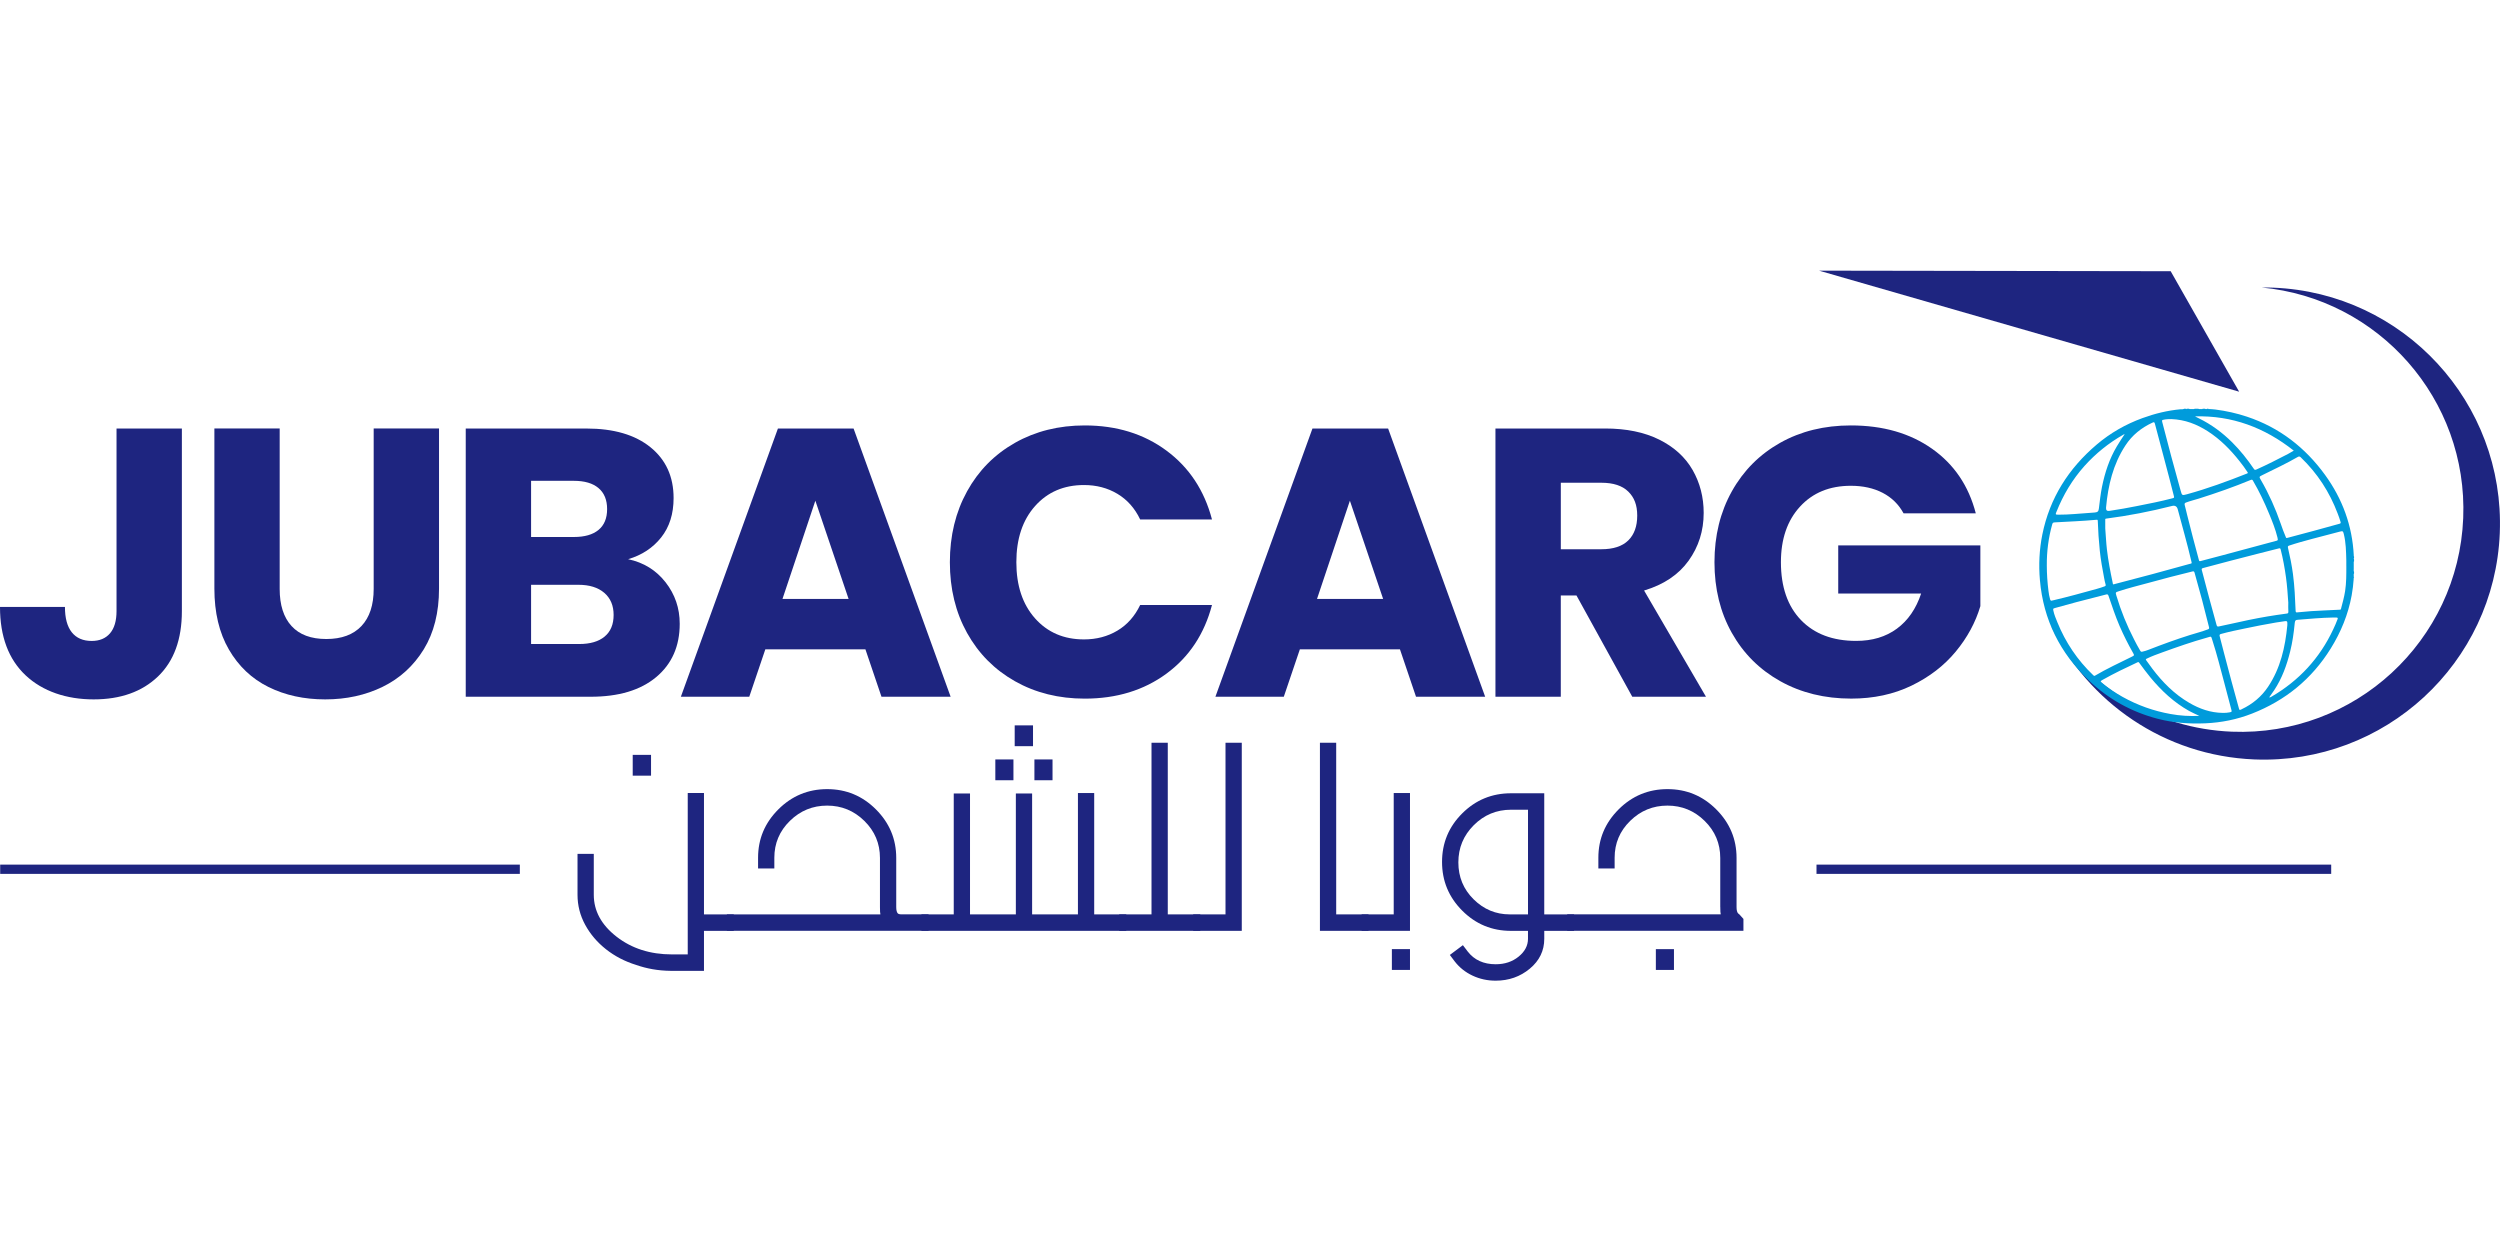<svg viewBox="0 0 1057.46 529.28" xmlns="http://www.w3.org/2000/svg" data-name="Layer 1" id="Layer_1">
  <defs>
    <style>
      .cls-1 {
        fill: #1e2580;
      }

      .cls-2 {
        fill: #009bdb;
      }
    </style>
  </defs>
  <g id="logo">
    <rect height="3.92" width="219.8" y="365.72" x=".08" class="cls-1"></rect>
    <rect height="3.92" width="217.71" y="365.72" x="768.35" class="cls-1"></rect>
    <g data-name="JC AR" id="JC_AR">
      <path d="M290.89,335.44h6.88v51.33h12.6v6.96h-12.6v16.92h-14.22c-5.1-.06-9.93-.9-14.51-2.51-4.77-1.48-9.01-3.69-12.72-6.62-3.71-2.93-6.64-6.38-8.8-10.34-2.16-3.96-3.24-8.2-3.24-12.71v-17.3h6.88v17.3c0,6.83,3.21,12.74,9.64,17.74,6.43,4.99,14.23,7.49,23.41,7.49h6.69v-68.25ZM267.63,328.09v-8.8h7.75v8.8h-7.75Z" class="cls-1"></path>
      <path d="M307.46,393.73v-6.96h64.94c-.13-.39-.19-1.42-.19-3.09v-20.78c0-6.12-2.2-11.34-6.59-15.66-4.39-4.32-9.64-6.48-15.75-6.48s-11.36,2.15-15.75,6.45c-4.39,4.3-6.59,9.5-6.59,15.6v4.53h-6.88v-4.54c0-7.93,2.86-14.74,8.58-20.45,5.72-5.7,12.6-8.56,20.64-8.56s14.93,2.86,20.64,8.58c5.72,5.72,8.58,12.56,8.58,20.51v20.78c0,1.35.23,2.25.68,2.71.32.26.78.39,1.36.39h11.63v6.96h-85.3Z" class="cls-1"></path>
      <path d="M389.75,393.73v-6.96h13.67v-51.14h6.88v51.14h19.39v-51.14h6.88v51.14h19.38v-51.33h6.88v51.33h13.57v6.96h-86.65ZM421.01,330.03v-8.8h7.66v8.8h-7.66ZM429.2,315.62v-8.8h7.75v8.8h-7.75ZM437.54,330.03v-8.8h7.66v8.8h-7.66Z" class="cls-1"></path>
      <path d="M493.95,386.77h13.76v6.96h-34.31v-6.96h13.67v-72.6h6.88v72.6Z" class="cls-1"></path>
      <path d="M518.37,314.17h6.88v79.56h-20.55v-6.96h13.67v-72.6Z" class="cls-1"></path>
      <path d="M565.19,386.77h13.67v6.96h-20.55v-79.56h6.88v72.6Z" class="cls-1"></path>
      <path d="M589.52,335.44h6.88v58.29h-20.45v-6.96h13.57v-51.33ZM588.74,410.26v-8.8h7.66v8.8h-7.66Z" class="cls-1"></path>
      <path d="M653.2,393.73v3.38c0,5.03-2.04,9.23-6.11,12.62-4.07,3.38-8.89,5.08-14.44,5.08-3.49,0-6.75-.71-9.79-2.14-3.04-1.43-5.56-3.44-7.56-6.03l-2.04-2.72,5.52-4.13,2.04,2.69c2.78,3.58,6.72,5.38,11.83,5.38,3.81,0,7.04-1.07,9.69-3.22,2.65-2.15,3.97-4.66,3.97-7.54v-3.36h-7.17c-8.08,0-14.96-2.85-20.65-8.56-5.69-5.7-8.53-12.57-8.53-20.59s2.84-14.87,8.53-20.54c5.69-5.67,12.57-8.51,20.65-8.51h14.05v51.24h12.6v6.96h-12.6ZM646.32,386.77v-44.27h-7.17c-6.14,0-11.39,2.18-15.75,6.52-4.36,4.35-6.54,9.6-6.54,15.76s2.15,11.36,6.45,15.61c4.3,4.25,9.38,6.38,15.27,6.38h7.75Z" class="cls-1"></path>
      <path d="M727.64,383.68v-20.78c0-6.12-2.2-11.34-6.59-15.66-4.39-4.32-9.64-6.48-15.75-6.48s-11.36,2.15-15.75,6.45-6.59,9.5-6.59,15.6v4.53h-6.88v-4.54c0-7.93,2.86-14.74,8.58-20.45,5.72-5.7,12.6-8.56,20.65-8.56s14.93,2.86,20.64,8.58c5.72,5.72,8.58,12.56,8.58,20.51v20.78c0,1.35.23,2.25.68,2.71l.49.39,1.74,1.93v5.03h-74.54v-6.96h64.94c-.13-.39-.19-1.42-.19-3.09ZM700.4,410.26v-8.8h7.66v8.8h-7.66Z" class="cls-1"></path>
    </g>
    <g>
      <polygon points="769.48 114.48 918.2 114.72 918.18 114.75 947.12 165.68 769.44 114.49 769.48 114.48" class="cls-1"></polygon>
      <path d="M1057.37,225.46c-2.21,55.11-48.69,97.98-103.78,95.77-38.13-1.53-70.4-24.25-85.93-56.35,15.9,25.69,43.88,43.3,76.35,44.61,51.98,2.09,95.8-38.36,97.89-90.33,2.02-50.29-35.77-92.96-85.33-97.55,1.68-.02,3.35,0,5.03.07,55.1,2.21,97.98,48.67,95.77,103.78Z" class="cls-1"></path>
      <g data-name="Gloabe B" id="Gloabe_B">
        <path d="M995.74,235.39c-.23-.1-.13-.31-.13-.48-.63-12.57-4.81-23.91-12.14-34.02-8.42-11.61-19.3-20.06-33.04-24.64-4.36-1.45-8.83-2.45-13.39-3.03-.82-.12-1.66-.12-2.5-.2-.15,0-.36.12-.46-.13h-.54c-.13.26-.36.1-.54.12-.12.03-.23.05-.28-.12h-.96c-.28.28-.63.1-.94.13-.31-.03-.68.13-.96-.13h-1.5c-.48.28-1,.1-1.5.13-.31-.05-.66.15-.94-.13h-.96c-.13.21-.26.25-.41,0h-.68s-.08.05-.13.07c-.43.23-.91.12-1.35.15-5.57.51-10.95,1.84-16.19,3.75-7.1,2.6-13.57,6.29-19.32,11.18-11.91,10.11-19.89,22.63-23.01,38.08-1.28,6.36-1.58,12.8-1.02,19.25,1.45,16.78,8.53,30.85,20.65,42.41,8.32,7.95,18.12,13.39,29.3,16.29,6.57,1.7,13.27,2.17,20.04,1.88,6.82-.3,13.41-1.63,19.75-4.12,14.11-5.53,25.28-14.64,33.27-27.52,4.31-6.93,7.39-14.41,8.86-22.48.43-2.32.69-4.66.86-7,.02-.21-.12-.46.15-.61v-.13c-.3-.23-.07-.54-.12-.81,0-.25-.12-.49.12-.69v-.68c-.28-.43-.07-.91-.13-1.37v-2.31c.07-.28-.13-.58.13-.82v-.81c-.18-.18-.21-.36,0-.54v-.68ZM973.19,193.45c7.05,6.74,12.2,14.71,15.63,23.83.43,1.14.86,2.27,1.19,3.44.13.44.1.68-.43.82-7.31,2.04-14.62,4.02-21.97,5.95-.1.02-.21.03-.41.07-.26.03-.28-.28-.38-.48-.81-1.83-1.47-3.71-2.11-5.57-2.24-6.44-4.99-12.63-8.42-18.53-.77-1.3-.74-1.33.63-2.01,5.04-2.5,10.16-4.87,15.05-7.71.51-.3.81-.18,1.22.18ZM967.94,258.73c.03.69-.28.76-.81.82-2.68.35-5.37.76-8.04,1.2-5.35.91-10.64,2.03-15.92,3.23-1.55.35-3.1.64-4.64,1-.58.12-.79-.03-.96-.63-2.14-7.72-4.22-15.45-6.24-23.2-.15-.56,0-.72.51-.87,7.77-2.09,15.56-4.12,23.37-6.11,2.91-.74,5.83-1.45,8.73-2.21.46-.12.63,0,.74.44,1,3.9,1.71,7.86,2.26,11.84.49,3.54.72,7.1.97,10.67,0,1.27-.07,2.54.03,3.8ZM926.8,236.96c.36,1.6.51,1.25-.96,1.66-10.38,2.88-20.75,5.71-31.19,8.38-1.02.26-.84.41-1.05-.66-.97-4.59-1.86-9.21-2.4-13.88-.35-2.96-.46-5.96-.71-8.94,0-1.22.02-2.44,0-3.67-.02-.31.03-.46.41-.49,9.37-1.2,18.64-3.01,27.8-5.34q1.96-.49,2.47,1.47c1.89,7.15,3.94,14.26,5.63,21.47ZM924.68,212.55c1.75-.66,3.57-1.09,5.37-1.65,7.43-2.34,14.77-4.91,21.97-7.89.51-.21.71-.12.97.35,2.6,4.45,4.81,9.09,6.77,13.85,1.37,3.31,2.72,6.64,3.57,10.14.05.23.08.48.13.72.1.51-.25.59-.63.69-7.54,2.03-15.09,4.05-22.63,6.08-3.11.84-6.24,1.63-9.35,2.47-.53.15-.64,0-.76-.46-1.76-6.32-3.34-12.7-4.97-19.07-.36-1.37-.64-2.77-1.02-4.13-.18-.64.02-.89.58-1.1ZM896.22,250.08c4.07-1.32,8.2-2.37,12.32-3.47,6.26-1.7,12.5-3.39,18.81-4.89.54-.13.74-.03.91.51,2.19,7.66,4.23,15.35,6.13,23.09.13.54-.03.72-.48.89-2.49.96-5.07,1.6-7.61,2.4-5.91,1.86-11.74,3.99-17.52,6.24-.82.31-1.65.61-2.52.77-.12.02-.21.05-.26.07-.51.03-.64-.33-.81-.61-.91-1.48-1.68-3.03-2.49-4.58-3.06-5.93-5.57-12.09-7.48-18.48-.44-1.47-.43-1.48,1-1.94ZM970.21,190.63c-.86.49-1.61.97-2.4,1.38-4.41,2.29-8.86,4.56-13.41,6.6-.58.26-.79.12-1.1-.35-2.72-3.99-5.71-7.76-9.14-11.17-4.15-4.12-8.79-7.56-14.06-10.13-.58-.26-1.12-.56-1.68-.84,15.71-.44,29.48,4.74,41.8,14.49ZM915.24,177.52c1.14-.23,2.29-.26,3.15-.25,5.88.21,10.85,2.19,15.5,5.17,5.25,3.39,9.57,7.77,13.42,12.65,1.19,1.48,2.31,3.01,3.34,4.59.23.35.2.46-.18.61-8.35,3.31-16.78,6.41-25.44,8.78-2.06.56-2.08.53-2.65-1.53-2.68-9.63-5.3-19.28-7.77-28.97-.21-.81-.16-.89.64-1.05ZM910.5,178.76c.46-.23.79-.33.97.4,2.65,10.16,5.45,20.27,8,30.45.25.94.25.96-.71,1.2-4.94,1.3-9.95,2.27-14.95,3.26-3.71.72-7.41,1.43-11.15,1.96-.21.03-.44.07-.68.08q-1.17.1-1.15-1.09v-.4c.86-9.3,2.96-18.21,8.17-26.17,2.87-4.41,6.78-7.51,11.49-9.7ZM869.86,216.47c2.83-7.13,6.72-13.64,11.84-19.37,4.76-5.3,10.23-9.7,16.4-13.22.15-.1.31-.18.46-.26.02.03.05.07.08.1-1.09,1.68-2.22,3.34-3.24,5.07-3.18,5.32-5.06,11.1-6.29,17.14-.61,3.03-.94,6.11-1.32,9.19-.15,1.2-.53,1.55-1.75,1.66-2.93.25-5.86.48-8.79.66-2.17.15-4.35.28-6.51.26-1.33-.02-1.37-.03-.89-1.24ZM867.15,253.47c-.35-1.17-.53-2.37-.69-3.59-.44-3.54-.69-7.11-.69-10.69-.05-5.91.69-11.73,2.29-17.42.15-.56.36-.77.99-.81,5.9-.35,11.79-.54,17.69-1.1.44-.05.58.03.59.49.13,4.23.43,8.45.86,12.66.4,3.82,1.09,7.61,1.81,11.38.18.96.36,1.91.64,2.85.12.43,0,.61-.36.76-1.14.44-2.31.79-3.49,1.12-6.06,1.68-12.14,3.36-18.26,4.79-.15.05-.33.03-.46.1-.58.25-.77-.08-.91-.54ZM885.37,285.57c-6.65-6.36-11.68-13.82-15.13-22.35-.64-1.58-1.33-3.16-1.68-4.84-.03-.18-.07-.36-.1-.54-.05-.49.33-.53.66-.63,3.03-.82,6.04-1.68,9.07-2.49,4.22-1.1,8.45-2.16,12.66-3.26.58-.15.82-.02,1.02.56,1.48,4.31,2.9,8.65,4.71,12.83,1.68,3.85,3.56,7.61,5.63,11.25.64,1.12.61,1.14-.54,1.71-5.2,2.59-10.51,5.01-15.53,7.99-.4.23-.56-.02-.77-.23ZM918.08,302.01c-7.15-1.28-13.9-3.69-20.24-7.23-3.05-1.7-5.93-3.62-8.61-5.86-.87-.74-.87-.76.08-1.32,4.83-2.75,9.85-5.12,14.87-7.48.38-.18.49,0,.69.25,1.56,2.09,3.1,4.23,4.78,6.24,4.66,5.62,9.91,10.52,16.32,14.11,1.4.77,2.87,1.4,4.33,2.08-4.12.2-8.18-.05-12.22-.79ZM943.11,301.31c-.97.2-1.96.25-2.96.23-5.14-.07-9.8-1.71-14.16-4.27-6.24-3.64-11.23-8.66-15.56-14.38-.87-1.17-1.7-2.39-2.59-3.56-.28-.36-.25-.51.16-.72,2.14-1.05,4.4-1.86,6.64-2.67,6.24-2.26,12.5-4.46,18.91-6.24,1.93-.53,1.63-.81,2.29,1.25,1.91,5.95,3.43,12.02,5.04,18.05,1,3.74,1.98,7.46,2.95,11.2.23.89.21.91-.71,1.1ZM948.23,299.98s-.08.05-.12.07c-.86.38-.87.38-1.12-.54-2.17-7.74-4.22-15.5-6.26-23.27-.61-2.37-1.19-4.74-1.83-7.08-.18-.68.03-.87.61-1.02,3.29-.91,6.64-1.6,9.98-2.29,4.4-.92,8.81-1.8,13.24-2.54,1.28-.21,2.6-.36,3.89-.58.63-.1.91.13.89.76-.02.31,0,.63,0,.94-.89,9.27-2.88,18.2-8.17,26.1-2.82,4.2-6.57,7.3-11.12,9.45ZM988.77,261.86c-.53,1.48-1.19,2.93-1.86,4.36-5.71,12.22-14.46,21.67-26.1,28.46-.51.3-.53.3-.99.3.72-1.02,1.45-2.01,2.11-3.01,3.33-5.04,5.35-10.62,6.78-16.44.96-3.82,1.5-7.72,1.89-11.63.02-.16.03-.31.05-.48.21-1.1.31-1.19,1.45-1.28,4.91-.41,9.82-.84,14.76-.94.49-.02.99.02,1.5.02.44.02.58.21.41.64ZM992.46,239.52c0,3.51.02,7.02-.51,10.49-.4,2.55-1.09,5.02-1.75,7.53-.1.38-.33.36-.59.36-2.12.1-4.25.2-6.37.3-3.74.16-7.46.38-11.17.79-.12.02-.23,0-.35.03-.49.1-.68-.07-.71-.63-.21-5.19-.44-10.39-1.12-15.55-.49-3.74-1.25-7.44-2.11-11.12-.15-.61.03-.79.54-.96,3.16-1.07,6.39-1.93,9.6-2.8,3.95-1.07,7.9-2.09,11.86-3.11,1.14-.3,1.3-.2,1.6.97.92,3.67.97,7.43,1.07,11.18.02.82,0,1.66,0,2.5Z" class="cls-2"></path>
      </g>
    </g>
    <g>
      <path d="M76.93,181.24v77.25c0,11.96-3.37,21.17-10.1,27.64-6.73,6.46-15.81,9.7-27.23,9.7s-21.55-3.39-28.77-10.18c-7.22-6.79-10.83-16.43-10.83-28.93h27.47c0,4.74.97,8.32,2.91,10.75,1.94,2.42,4.74,3.64,8.4,3.64,3.34,0,5.92-1.08,7.76-3.23,1.83-2.15,2.75-5.28,2.75-9.37v-77.25h27.64Z" class="cls-1"></path>
      <path d="M118.3,181.24v67.88c0,6.79,1.67,12.02,5.01,15.68,3.34,3.66,8.24,5.49,14.71,5.49s11.42-1.83,14.87-5.49c3.45-3.66,5.17-8.89,5.17-15.68v-67.88h27.64v67.72c0,10.13-2.16,18.7-6.46,25.7-4.31,7-10.1,12.28-17.37,15.84-7.27,3.56-15.38,5.33-24.32,5.33s-16.94-1.75-24-5.25c-7.06-3.5-12.63-8.78-16.73-15.84-4.1-7.06-6.14-15.65-6.14-25.78v-67.72h27.64Z" class="cls-1"></path>
      <path d="M281.53,246.3c3.99,5.12,5.98,10.96,5.98,17.54,0,9.48-3.31,17-9.94,22.55-6.63,5.55-15.87,8.32-27.72,8.32h-52.85v-113.45h51.07c11.53,0,20.55,2.64,27.07,7.92,6.52,5.28,9.78,12.44,9.78,21.49,0,6.68-1.75,12.23-5.25,16.65-3.5,4.42-8.16,7.49-13.98,9.21,6.57,1.4,11.85,4.66,15.84,9.78ZM224.64,227.14h18.1c4.53,0,8-.99,10.42-2.99,2.42-1.99,3.64-4.93,3.64-8.81s-1.21-6.84-3.64-8.89c-2.42-2.05-5.9-3.07-10.42-3.07h-18.1v23.76ZM255.75,269.25c2.53-2.1,3.8-5.14,3.8-9.13s-1.32-7.11-3.96-9.37c-2.64-2.26-6.28-3.39-10.91-3.39h-20.04v25.05h20.36c4.63,0,8.21-1.05,10.75-3.15Z" class="cls-1"></path>
      <path d="M366.06,274.66h-42.34l-6.79,20.04h-28.93l41.05-113.45h32l41.05,113.45h-29.25l-6.79-20.04ZM358.94,253.33l-14.06-41.54-13.9,41.54h27.96Z" class="cls-1"></path>
      <path d="M409.05,207.83c4.85-8.78,11.61-15.62,20.28-20.53,8.67-4.9,18.51-7.35,29.5-7.35,13.47,0,25,3.56,34.59,10.67,9.59,7.11,16,16.81,19.23,29.09h-30.38c-2.26-4.74-5.47-8.35-9.62-10.83-4.15-2.48-8.86-3.72-14.14-3.72-8.51,0-15.41,2.96-20.69,8.89-5.28,5.93-7.92,13.85-7.92,23.76s2.64,17.83,7.92,23.76c5.28,5.93,12.17,8.89,20.69,8.89,5.28,0,9.99-1.24,14.14-3.72,4.15-2.48,7.35-6.09,9.62-10.83h30.38c-3.23,12.28-9.64,21.95-19.23,29.01-9.59,7.06-21.12,10.59-34.59,10.59-10.99,0-20.82-2.45-29.5-7.35-8.67-4.9-15.43-11.72-20.28-20.44-4.85-8.73-7.27-18.69-7.27-29.9s2.42-21.2,7.27-29.98Z" class="cls-1"></path>
      <path d="M592.16,274.66h-42.34l-6.79,20.04h-28.93l41.05-113.45h32l41.05,113.45h-29.25l-6.79-20.04ZM585.04,253.33l-14.06-41.54-13.9,41.54h27.96Z" class="cls-1"></path>
      <path d="M690.42,294.7l-23.6-42.83h-6.63v42.83h-27.64v-113.45h46.38c8.94,0,16.56,1.56,22.87,4.69,6.3,3.13,11.01,7.41,14.14,12.85,3.12,5.44,4.69,11.5,4.69,18.18,0,7.54-2.13,14.28-6.38,20.2-4.26,5.93-10.53,10.13-18.83,12.61l26.18,44.93h-31.19ZM660.2,232.32h17.13c5.06,0,8.86-1.24,11.39-3.72,2.53-2.48,3.8-5.98,3.8-10.51s-1.27-7.7-3.8-10.18c-2.53-2.48-6.33-3.72-11.39-3.72h-17.13v28.12Z" class="cls-1"></path>
      <path d="M805.17,217.12c-2.05-3.77-4.98-6.65-8.81-8.65-3.83-1.99-8.32-2.99-13.49-2.99-8.95,0-16.11,2.94-21.49,8.81-5.39,5.87-8.08,13.71-8.08,23.51,0,10.45,2.83,18.61,8.49,24.48,5.66,5.87,13.44,8.81,23.35,8.81,6.79,0,12.52-1.72,17.21-5.17,4.69-3.45,8.11-8.4,10.26-14.87h-35.07v-20.36h60.12v25.7c-2.05,6.9-5.52,13.31-10.42,19.23-4.9,5.93-11.13,10.72-18.67,14.38-7.54,3.66-16.06,5.5-25.53,5.5-11.21,0-21.2-2.45-29.98-7.35-8.78-4.9-15.62-11.72-20.52-20.44-4.91-8.73-7.35-18.69-7.35-29.9s2.45-21.2,7.35-29.98c4.9-8.78,11.72-15.62,20.44-20.53,8.73-4.9,18.69-7.35,29.9-7.35,13.58,0,25.02,3.29,34.34,9.86,9.32,6.57,15.49,15.68,18.5,27.31h-30.55Z" class="cls-1"></path>
    </g>
  </g>
</svg>